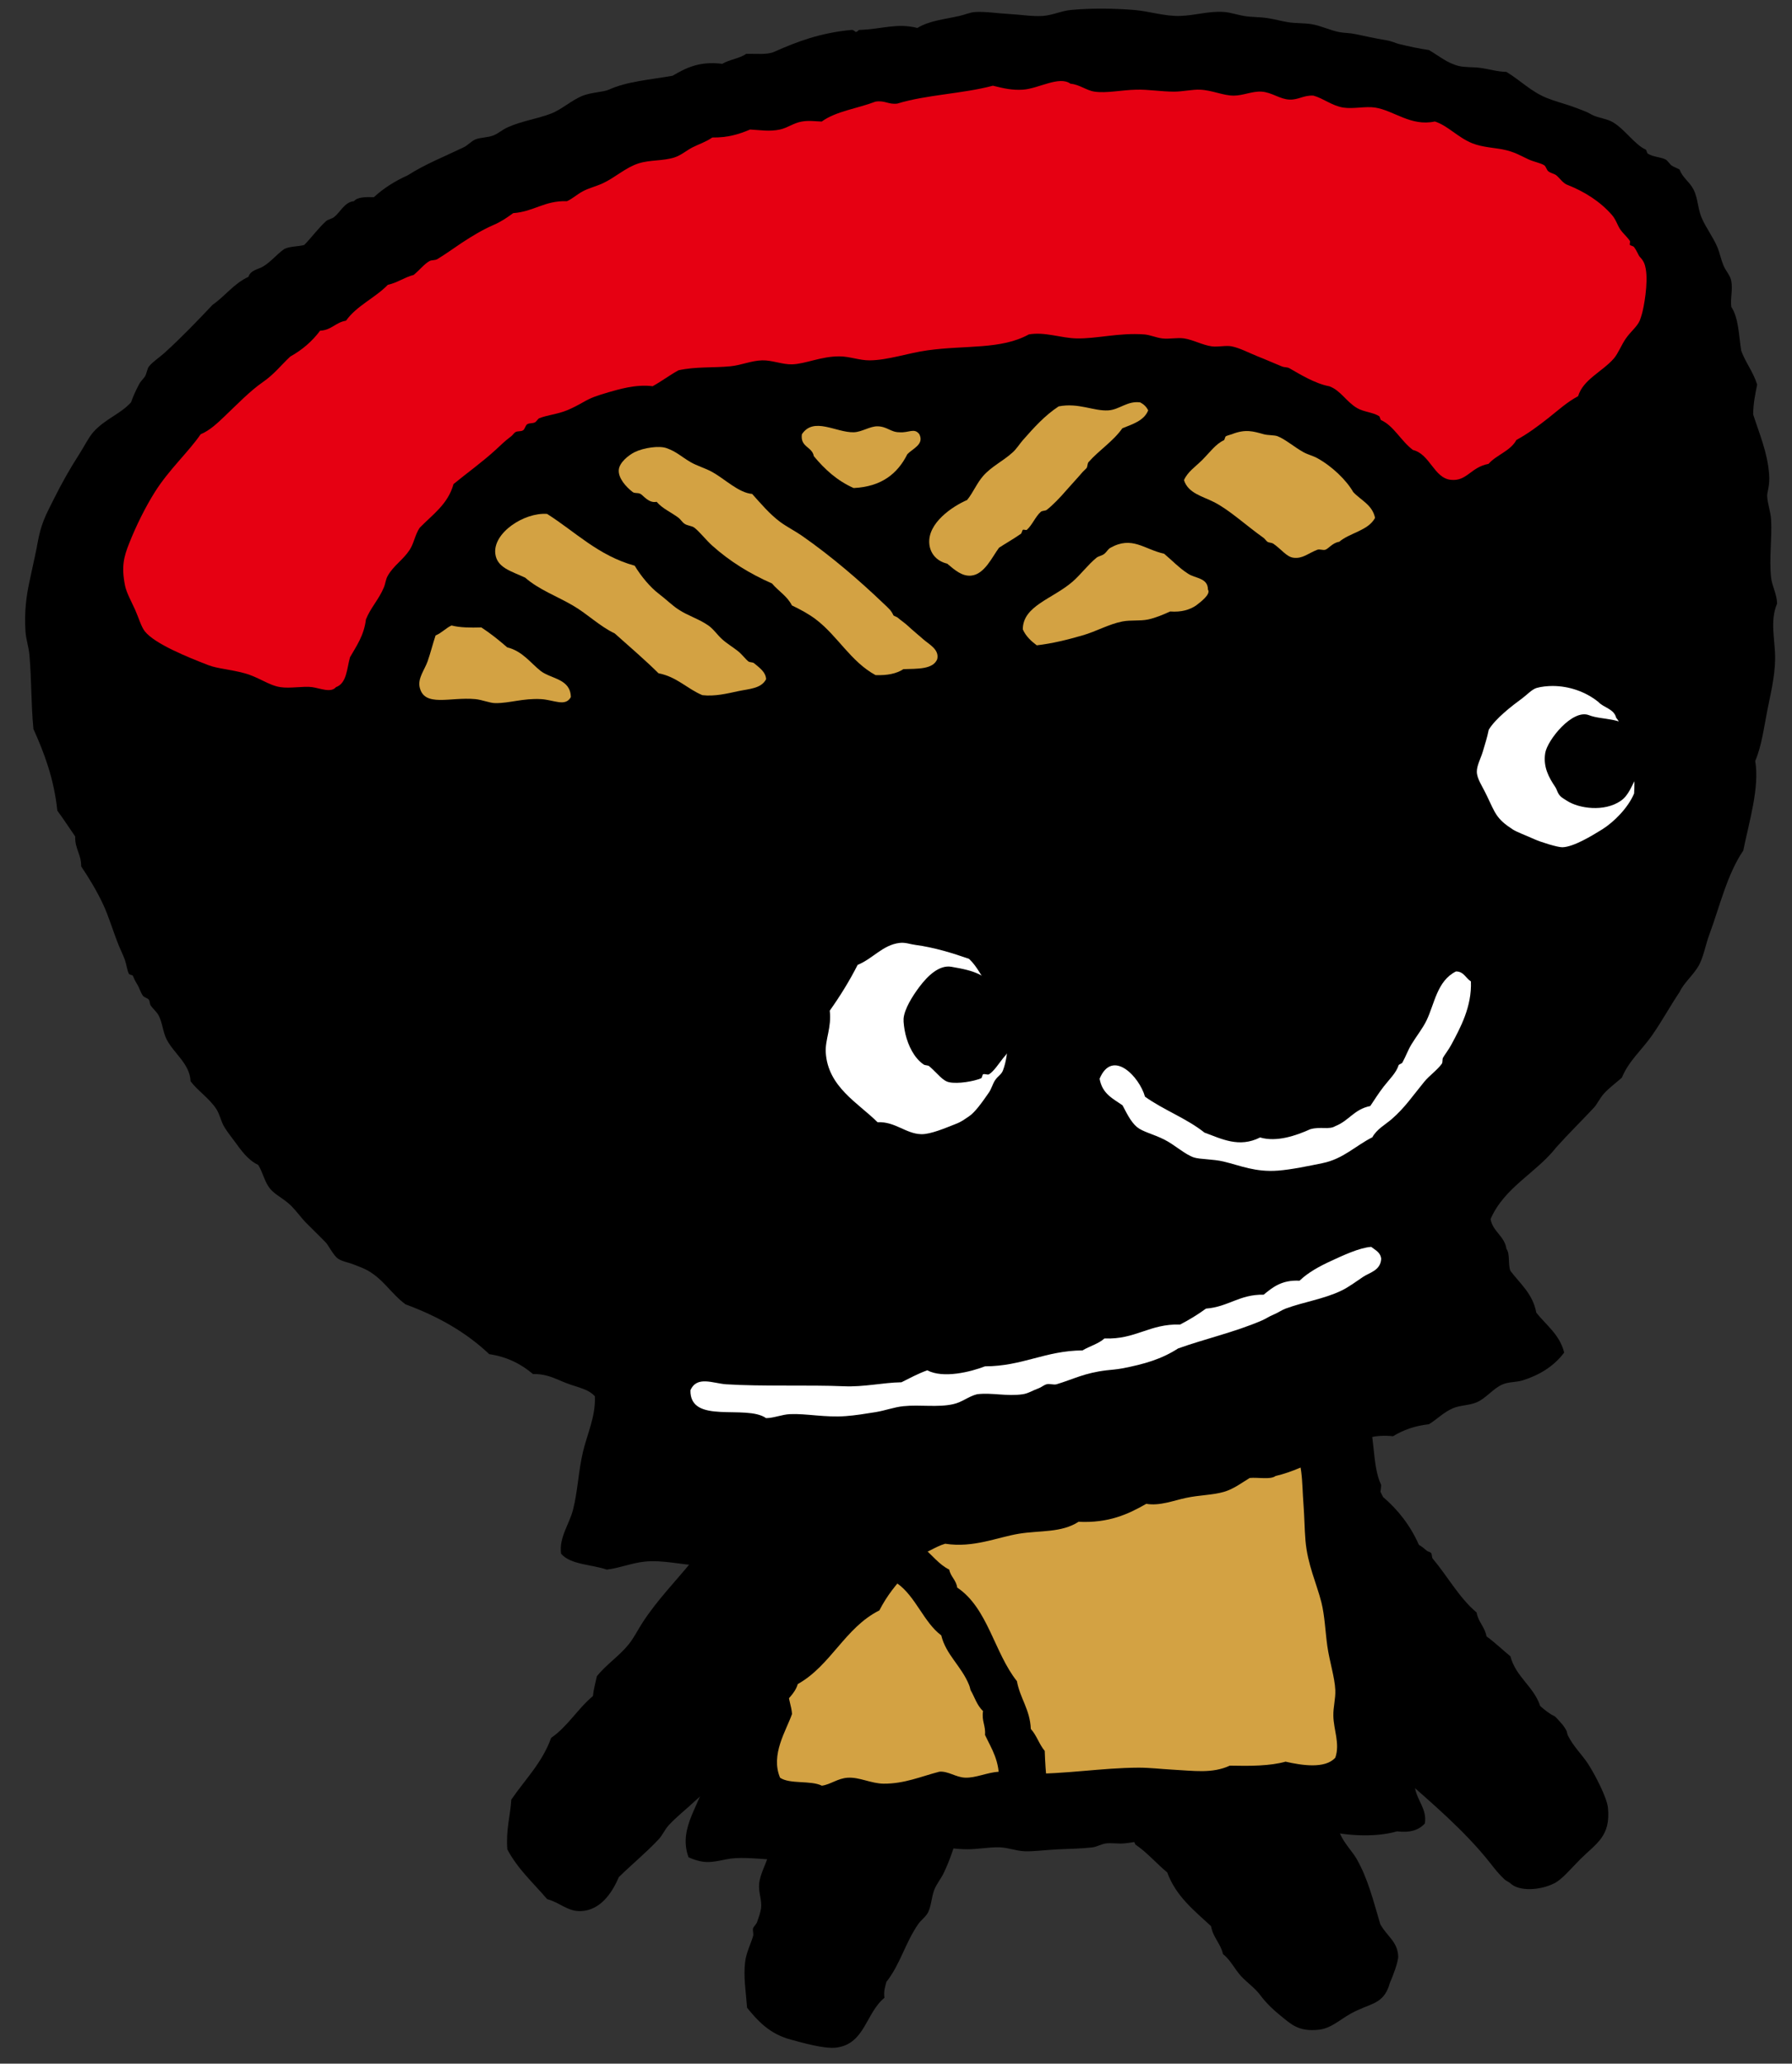 <?xml version="1.0" encoding="utf-8"?>
<!-- Generator: Adobe Illustrator 21.1.0, SVG Export Plug-In . SVG Version: 6.00 Build 0)  -->
<svg version="1.1" id="レイヤー_1" xmlns="http://www.w3.org/2000/svg" xmlns:xlink="http://www.w3.org/1999/xlink" x="0px"
	 y="0px" viewBox="0 0 28.35 32.631" style="enable-background:new 0 0 28.35 32.631;" xml:space="preserve">
<rect x="0" y="0" width="28.35" height="32.631" fill="#333333" stroke="none"/>
<style type="text/css">
	.st0{fill-rule:evenodd;clip-rule:evenodd;}
	.st1{fill-rule:evenodd;clip-rule:evenodd;fill:#D3A243;}
	.st2{fill-rule:evenodd;clip-rule:evenodd;fill:#E60012;}
	.st3{fill-rule:evenodd;clip-rule:evenodd;fill:#FFFFFF;}
</style>
<g>
	<path class="st0" d="M16.906,22.536c0.064,0.304,0.373,0.367,0.535,0.598c0.022,0.031,0.008,0.039,0.031,0.063
		c0.012,0.012,0.061,0.059,0.063,0.126c0.225,0.091,0.344,0.312,0.504,0.472c0.161,0.161,0.352,0.309,0.441,0.535
		c0.11,0.058,0.213,0.123,0.315,0.189c0.066,0.112,0.099,0.258,0.189,0.347c0.155,0.055,0.255,0.164,0.409,0.22
		c0.6,0.713,1.248,1.376,1.984,1.953c0.059,0.109,0.093,0.243,0.157,0.347c0.132,0.13,0.312,0.213,0.472,0.315
		c0.066,0.112,0.13,0.227,0.157,0.378c0.46,0.407,1.007,0.864,1.417,1.386c0.081,0.103,0.13,0.165,0.221,0.252
		c0.027,0.026,0.068,0.038,0.094,0.063c0.136,0.13,0.467,0.114,0.693,0c0.129-0.065,0.262-0.231,0.409-0.378
		c0.254-0.254,0.488-0.362,0.441-0.819c-0.017-0.163-0.206-0.525-0.315-0.693c-0.094-0.144-0.225-0.266-0.315-0.441
		c-0.019-0.037-0.013-0.062-0.032-0.094c-0.025-0.043-0.049-0.08-0.094-0.126c-0.008-0.009-0.069-0.083-0.094-0.095
		c-0.07-0.031-0.15-0.095-0.221-0.157c-0.105-0.315-0.384-0.456-0.472-0.787c-0.127-0.104-0.244-0.218-0.378-0.315
		c-0.027-0.152-0.131-0.226-0.157-0.378c-0.277-0.233-0.46-0.574-0.693-0.85c-0.021-0.025-0.007-0.074-0.031-0.095
		c-0.022-0.018-0.045-0.015-0.063-0.031c-0.04-0.035-0.079-0.066-0.126-0.094c-0.135-0.305-0.329-0.553-0.567-0.756
		c-0.092-0.191-0.186-0.381-0.346-0.504c-0.06-0.18-0.225-0.354-0.441-0.409c-0.16-0.041-0.348,0.039-0.567,0.031
		c-0.211-0.008-0.435-0.142-0.693-0.157c-0.193-0.012-0.432,0.061-0.693,0.031c-0.126-0.014-0.255-0.086-0.378-0.095
		c-0.137-0.01-0.286,0.042-0.409,0.031c-0.186-0.016-0.353-0.14-0.504-0.157c-0.192-0.023-0.414,0.055-0.567,0.031
		C17.154,22.454,17.001,22.329,16.906,22.536z"/>
	<path class="st0" d="M17.175,28.001c-0.05,0.254,0.262,0.406,0.315,0.661c0.179,0.146,0.379,0.272,0.472,0.504
		c0.188,0.127,0.331,0.299,0.504,0.441c0.137,0.377,0.426,0.602,0.693,0.85c0.031,0.179,0.15,0.27,0.189,0.441
		c0.118,0.092,0.184,0.237,0.284,0.347c0.099,0.108,0.229,0.193,0.315,0.315c0.095,0.124,0.204,0.226,0.315,0.315
		c0.154,0.123,0.276,0.255,0.598,0.22c0.197-0.021,0.324-0.151,0.504-0.252c0.295-0.165,0.489-0.14,0.598-0.409
		c0.017-0.041,0.022-0.073,0.032-0.094c0.04-0.087,0.13-0.325,0.126-0.409c-0.011-0.231-0.176-0.312-0.283-0.504
		c-0.112-0.374-0.196-0.725-0.378-1.039c-0.058-0.101-0.191-0.241-0.252-0.378c-0.057-0.129-0.065-0.327-0.126-0.473
		c-0.072-0.17-0.196-0.282-0.283-0.441c-0.042-0.284-0.117-0.704-0.441-0.756c-0.136-0.022-0.306,0.097-0.535,0.126
		c-0.187,0.024-0.385-0.034-0.598,0c-0.201,0.032-0.412,0.186-0.63,0.22c-0.267,0.043-0.567,0.016-0.819,0.063
		c-0.122,0.023-0.247,0.06-0.346,0.095C17.32,27.881,17.196,27.865,17.175,28.001z"/>
	<path class="st0" d="M15.158,28.978c-0.058-0.215-0.302-0.244-0.504-0.315c-0.101-0.028-0.189-0.122-0.315-0.189
		c-0.053-0.028-0.128-0.035-0.189-0.063c-0.052-0.024-0.077-0.075-0.126-0.095c-0.117-0.047-0.259-0.053-0.378-0.094
		c-0.116-0.041-0.212-0.125-0.315-0.158c-0.098-0.031-0.239-0.033-0.347-0.063c-0.159-0.045-0.276-0.126-0.378-0.095
		c-0.099,0.031-0.131,0.096-0.221,0.158c-0.03,0.138-0.063,0.274-0.094,0.409c-0.029,0.125-0.073,0.253-0.094,0.378
		c-0.025,0.143-0.004,0.296-0.031,0.441c-0.031,0.165-0.144,0.33-0.157,0.504c-0.01,0.128,0.047,0.252,0.031,0.378
		c-0.008,0.064-0.037,0.144-0.063,0.22c-0.01,0.028-0.058,0.077-0.063,0.094c-0.011,0.039,0.012,0.087,0,0.126
		c-0.039,0.132-0.109,0.264-0.126,0.409c-0.028,0.239,0.011,0.456,0.031,0.724c0.165,0.203,0.352,0.414,0.693,0.504
		c0.15,0.04,0.529,0.153,0.724,0.126c0.449-0.063,0.46-0.545,0.756-0.787c-0.014-0.108,0.012-0.177,0.031-0.252
		c0.219-0.276,0.299-0.62,0.504-0.914c0.048-0.069,0.121-0.114,0.157-0.189c0.05-0.102,0.053-0.236,0.094-0.346
		c0.038-0.102,0.112-0.184,0.157-0.283C15.03,29.405,15.099,29.196,15.158,28.978z"/>
	<g>
		<path class="st0" d="M12.907,20.551c-0.136,0.139-0.209,0.25-0.252,0.441c-0.046,0.206-0.005,0.442-0.031,0.661
			c-0.008,0.063-0.045,0.122-0.063,0.189c-0.019,0.073-0.01,0.155-0.031,0.22c-0.034,0.103-0.125,0.203-0.158,0.315
			c-0.041,0.141-0.026,0.295-0.063,0.441c-0.023,0.092-0.063,0.162-0.095,0.252c-0.017,0.049-0.012,0.077-0.031,0.126
			c-0.058,0.149-0.116,0.413-0.157,0.661c-0.061,0.361-0.145,0.704-0.284,1.008c0.097,0.392-0.056,0.725-0.157,1.071
			c-0.068,0.231-0.116,0.466-0.22,0.661c0.066,0.644-0.271,0.905-0.189,1.48c-0.068,0.439-0.46,0.808-0.283,1.291
			c0.077,0.034,0.13,0.05,0.189,0.063c0.123,0.026,0.231,0.006,0.409-0.031c0.177-0.038,0.425-0.016,0.661,0
			c0.156,0.011,0.322,0.036,0.472,0.031c0.248-0.008,0.493-0.088,0.756-0.095c0.215-0.006,0.45,0.047,0.661,0.031
			c0.241-0.017,0.485-0.149,0.724-0.157c0.175-0.006,0.349,0.031,0.535,0.031c0.162,0.001,0.341-0.034,0.504-0.031
			c0.138,0.002,0.265,0.057,0.409,0.063c0.136,0.005,0.335-0.022,0.535-0.031c0.178-0.008,0.368-0.011,0.535-0.031
			c0.078-0.01,0.142-0.055,0.221-0.063c0.087-0.009,0.187,0.009,0.284,0c0.157-0.014,0.317-0.058,0.472-0.063
			c0.156-0.005,0.315,0.037,0.472,0.031c0.159-0.006,0.313-0.062,0.472-0.063c0.195,0,0.404,0.093,0.598,0.094
			c0.187,0.001,0.379-0.06,0.567-0.094c0.176-0.032,0.372-0.053,0.535-0.126c0.33,0.1,0.843,0.135,1.197,0.031
			c0.215,0.026,0.352-0.025,0.441-0.126c0.035-0.231-0.126-0.362-0.157-0.567c-0.024-0.155-0.006-0.343,0-0.504
			c0.005-0.134,0.05-0.284,0.032-0.409c-0.008-0.053-0.013-0.148-0.032-0.189c-0.016-0.035-0.073-0.056-0.094-0.094
			c-0.053-0.093-0.108-0.15-0.126-0.252c-0.029-0.169,0.045-0.374,0.031-0.567c-0.021-0.311-0.211-0.579-0.094-0.976
			c-0.093-0.158-0.158-0.369-0.094-0.598c-0.099-0.237-0.114-0.558-0.189-0.819c-0.021-0.158,0.029-0.244,0.031-0.378
			c-0.155-0.317-0.084-0.861-0.252-1.165c-0.004-0.227-0.007-0.455-0.094-0.598c0.02-0.251-0.044-0.418-0.189-0.504
			c-0.144-0.068-0.304,0.026-0.472,0.031c-0.102,0.003-0.209-0.026-0.315-0.031c-0.373-0.02-0.7-0.053-0.945-0.189
			c-0.326,0.035-0.501-0.006-0.756-0.094c-0.393,0.051-0.799,0.09-1.197,0.031c-0.249-0.037-0.475-0.163-0.724-0.189
			c-0.517-0.053-1.154,0.056-1.543-0.158c-0.485,0.024-0.965,0.009-1.417-0.063C13.636,20.502,13.267,20.389,12.907,20.551z"/>
		<path class="st1" d="M14.292,21.716c0.43,0.071,0.986,0.105,1.354,0.22c0.12-0.027,0.256-0.067,0.378-0.063
			c0.054,0.002,0.123,0.054,0.189,0.063c0.087,0.012,0.176-0.014,0.252,0c0.138,0.024,0.273,0.092,0.409,0.094
			c0.169,0.002,0.334-0.072,0.504-0.063c0.226,0.012,0.46,0.181,0.693,0.063c0.245,0.197,0.646,0.093,1.039,0.126
			c0.106,0.009,0.208,0.051,0.315,0.063c0.379,0.044,0.778,0.005,1.008,0.189c0.046,0.112,0.046,0.33,0,0.441
			c0.186,0.249,0.16,0.574,0.189,0.945c0.015,0.195,0.015,0.374,0.031,0.567c0.033,0.38,0.177,0.679,0.252,0.976
			c0.053,0.212,0.061,0.456,0.094,0.693c0.035,0.245,0.117,0.491,0.126,0.693c0.006,0.14-0.034,0.268-0.031,0.409
			c0.004,0.22,0.108,0.44,0.031,0.661c-0.161,0.181-0.534,0.121-0.787,0.063c-0.246,0.069-0.56,0.07-0.882,0.063
			c-0.28,0.129-0.568,0.081-0.913,0.063c-0.175-0.009-0.352-0.032-0.535-0.031c-0.565,0.002-1.176,0.105-1.732,0.095
			c-0.161-0.003-0.324-0.04-0.472-0.031c-0.182,0.01-0.369,0.101-0.535,0.094c-0.147-0.005-0.272-0.108-0.409-0.094
			c-0.29,0.075-0.553,0.192-0.882,0.189c-0.197-0.002-0.382-0.106-0.567-0.094c-0.16,0.01-0.27,0.107-0.409,0.126
			c-0.175-0.088-0.505-0.02-0.661-0.126c-0.154-0.366,0.096-0.741,0.189-1.008c-0.009-0.127-0.054-0.219-0.063-0.347
			c0.088-0.237,0.217-0.442,0.283-0.693c0.06-0.229,0.095-0.502,0.126-0.724c0.012-0.088,0.015-0.171,0.031-0.252
			c0.016-0.077,0.076-0.149,0.095-0.22c0.074-0.283,0.031-0.601,0.094-0.851c0.035-0.138,0.146-0.25,0.189-0.378
			c0.041-0.12,0.024-0.254,0.063-0.378c0.02-0.065,0.068-0.132,0.095-0.189c0.039-0.082,0.076-0.146,0.094-0.22
			c0.032-0.126,0.008-0.297,0.031-0.472c0.011-0.081,0.047-0.165,0.063-0.252c0.018-0.1,0.002-0.208,0.063-0.284
			C13.843,21.666,14.124,21.688,14.292,21.716z"/>
	</g>
	<g>
		<path class="st0" d="M9.411,22.078c0.015,0.317-0.122,0.597-0.189,0.882c-0.073,0.312-0.081,0.617-0.157,0.914
			c-0.061,0.234-0.222,0.435-0.189,0.693c0.149,0.176,0.482,0.169,0.724,0.252c0.202-0.024,0.395-0.105,0.598-0.126
			c0.291-0.03,0.582,0.051,0.882,0.063c0.149,0.006,0.283-0.031,0.441-0.031c0.228,0,0.476,0.072,0.693,0.063
			c0.167-0.007,0.363-0.064,0.535-0.095c0.345-0.06,0.699-0.087,1.165-0.094c0.095-0.002,0.182-0.034,0.283-0.032
			c0.098,0.002,0.194,0.044,0.284,0.032c0.172-0.024,0.299-0.139,0.472-0.189c0.448,0.069,0.815-0.1,1.165-0.158
			c0.339-0.055,0.674-0.013,0.945-0.189c0.475,0.023,0.784-0.119,1.071-0.284c0.216,0.036,0.426-0.051,0.63-0.094
			c0.208-0.045,0.419-0.043,0.598-0.095c0.156-0.045,0.284-0.145,0.409-0.22c0.134-0.013,0.325,0.031,0.409-0.031
			c0.272-0.064,0.494-0.178,0.724-0.283c0.393-0.1,0.584-0.403,1.134-0.346c0.157-0.095,0.339-0.165,0.567-0.189
			c0.133-0.08,0.228-0.187,0.378-0.252c0.119-0.052,0.256-0.043,0.378-0.095c0.149-0.063,0.26-0.219,0.409-0.283
			c0.1-0.043,0.214-0.032,0.315-0.063c0.249-0.077,0.491-0.213,0.661-0.441c-0.072-0.285-0.283-0.431-0.441-0.63
			c-0.056-0.301-0.256-0.457-0.409-0.661c-0.042-0.095-0.003-0.27-0.063-0.347c-0.032-0.209-0.214-0.269-0.252-0.472
			c0.22-0.505,0.721-0.728,1.039-1.134c0.194-0.217,0.398-0.416,0.598-0.63c0.045-0.048,0.094-0.151,0.157-0.221
			c0.086-0.093,0.185-0.165,0.284-0.252c0.105-0.26,0.32-0.444,0.472-0.661c0.159-0.226,0.285-0.461,0.441-0.693
			c0.072-0.157,0.233-0.278,0.315-0.441c0.068-0.135,0.095-0.305,0.157-0.472c0.162-0.436,0.279-0.947,0.535-1.323
			c0.09-0.447,0.261-0.997,0.189-1.417c0.101-0.236,0.136-0.515,0.189-0.787c0.052-0.267,0.121-0.532,0.126-0.819
			c0.005-0.294-0.089-0.603,0.031-0.882c-0.002-0.15-0.079-0.274-0.094-0.409c-0.034-0.305,0.016-0.622,0-0.913
			c-0.007-0.131-0.057-0.258-0.063-0.378c-0.003-0.063,0.046-0.163,0.031-0.346c-0.027-0.351-0.154-0.638-0.252-0.945
			c0.001-0.177,0.033-0.324,0.063-0.472c-0.062-0.201-0.181-0.343-0.252-0.535c-0.039-0.245-0.042-0.525-0.157-0.693
			c-0.018-0.137,0.025-0.267,0-0.409c-0.015-0.09-0.086-0.155-0.126-0.252c-0.038-0.092-0.059-0.201-0.094-0.284
			c-0.072-0.168-0.189-0.318-0.252-0.472c-0.061-0.149-0.056-0.305-0.126-0.441c-0.063-0.123-0.172-0.182-0.22-0.315
			c-0.043-0.024-0.09-0.039-0.126-0.063c-0.026-0.017-0.063-0.078-0.094-0.095c-0.08-0.042-0.196-0.038-0.284-0.094
			c-0.012-0.008-0.021-0.058-0.031-0.063c-0.182-0.082-0.336-0.332-0.535-0.441c-0.081-0.044-0.191-0.058-0.284-0.095
			c-0.041-0.016-0.078-0.043-0.126-0.063c-0.073-0.03-0.165-0.065-0.252-0.095c-0.093-0.031-0.268-0.08-0.378-0.126
			c-0.247-0.103-0.409-0.275-0.63-0.409c-0.145-0.003-0.272-0.044-0.409-0.063c-0.122-0.017-0.239-0.005-0.346-0.031
			c-0.185-0.046-0.318-0.163-0.472-0.252c-0.157-0.022-0.316-0.057-0.472-0.095c-0.064-0.015-0.101-0.044-0.22-0.063
			c-0.154-0.025-0.311-0.06-0.472-0.094c-0.088-0.019-0.169-0.016-0.252-0.031c-0.151-0.029-0.292-0.102-0.441-0.126
			c-0.116-0.019-0.253-0.011-0.378-0.032c-0.108-0.018-0.21-0.048-0.315-0.063C19.93,0.267,19.8,0.273,19.678,0.252
			c-0.115-0.02-0.209-0.055-0.315-0.063c-0.238-0.017-0.45,0.055-0.693,0.063c-0.241,0.008-0.486-0.074-0.724-0.094
			c-0.312-0.026-0.684-0.031-1.008,0c-0.149,0.014-0.292,0.085-0.441,0.094c-0.175,0.011-0.358-0.022-0.535-0.031
			c-0.178-0.009-0.374-0.041-0.535-0.031c-0.082,0.005-0.162,0.043-0.252,0.063c-0.236,0.053-0.467,0.072-0.662,0.189
			c-0.328-0.082-0.555,0.019-0.913,0.031c-0.026,0.001-0.031,0.033-0.063,0.032c-0.007,0-0.032-0.034-0.063-0.032
			c-0.493,0.045-0.858,0.183-1.228,0.347c-0.109,0.049-0.287,0.028-0.441,0.031c-0.103,0.075-0.267,0.09-0.378,0.158
			c-0.371-0.046-0.581,0.07-0.787,0.189c-0.349,0.062-0.721,0.088-1.008,0.22c-0.08,0.037-0.28,0.043-0.409,0.094
			C9.04,1.584,8.893,1.728,8.718,1.796c-0.22,0.085-0.466,0.116-0.693,0.22c-0.077,0.035-0.142,0.095-0.22,0.126
			C7.711,2.178,7.603,2.171,7.521,2.205C7.454,2.233,7.405,2.296,7.332,2.331C7.03,2.476,6.728,2.595,6.45,2.772
			C6.248,2.863,6.067,2.977,5.915,3.118C5.786,3.115,5.658,3.113,5.6,3.181C5.451,3.195,5.392,3.347,5.285,3.433
			C5.253,3.459,5.187,3.471,5.159,3.496C5.034,3.61,4.931,3.753,4.813,3.874c-0.1,0.026-0.232,0.02-0.315,0.063
			c-0.121,0.084-0.21,0.204-0.346,0.283c-0.06,0.035-0.19,0.052-0.221,0.157C3.7,4.483,3.562,4.682,3.364,4.819
			C3.121,5.075,2.887,5.321,2.608,5.575c-0.08,0.073-0.189,0.142-0.252,0.22C2.329,5.83,2.319,5.912,2.293,5.953
			C2.271,5.988,2.232,6.017,2.199,6.079c-0.05,0.094-0.091,0.184-0.126,0.283C1.907,6.546,1.653,6.63,1.474,6.835
			c-0.077,0.089-0.139,0.221-0.22,0.346C1.107,7.41,0.983,7.628,0.844,7.906C0.722,8.15,0.649,8.277,0.592,8.598
			C0.583,8.65,0.572,8.706,0.561,8.756C0.532,8.889,0.505,9.021,0.466,9.197C0.421,9.405,0.382,9.659,0.403,9.984
			c0.008,0.125,0.051,0.243,0.063,0.378c0.034,0.387,0.025,0.778,0.063,1.165c0.173,0.384,0.325,0.787,0.378,1.291
			c0.098,0.133,0.189,0.273,0.283,0.409c-0.007,0.196,0.097,0.281,0.094,0.472c0.125,0.186,0.25,0.393,0.346,0.598
			c0.094,0.201,0.162,0.44,0.252,0.661c0.03,0.073,0.066,0.143,0.094,0.22c0.024,0.067,0.034,0.163,0.063,0.22
			c0.007,0.014,0.058,0.02,0.063,0.031c0.019,0.042,0.032,0.077,0.063,0.126c0.041,0.065,0.057,0.135,0.095,0.189
			c0.019,0.028,0.074,0.037,0.094,0.063c0.02,0.026,0.011,0.064,0.031,0.094c0.035,0.051,0.098,0.102,0.126,0.158
			c0.06,0.117,0.068,0.267,0.126,0.378c0.119,0.227,0.367,0.386,0.378,0.661c0.118,0.155,0.299,0.27,0.409,0.441
			c0.055,0.085,0.07,0.191,0.126,0.283c0.042,0.07,0.106,0.151,0.157,0.22c0.103,0.14,0.211,0.3,0.378,0.378
			c0.072,0.115,0.101,0.271,0.189,0.378c0.072,0.088,0.202,0.148,0.315,0.252c0.091,0.085,0.169,0.199,0.252,0.284
			c0.1,0.102,0.209,0.205,0.315,0.315c0.037,0.039,0.122,0.205,0.189,0.252c0.064,0.045,0.178,0.064,0.252,0.094
			c0.076,0.031,0.154,0.057,0.221,0.095c0.255,0.145,0.37,0.367,0.598,0.535c0.514,0.189,0.963,0.444,1.323,0.787
			c0.292,0.044,0.511,0.161,0.693,0.315c0.165-0.005,0.291,0.044,0.409,0.094c0.08,0.035,0.149,0.063,0.252,0.095
			C9.204,21.954,9.325,21.983,9.411,22.078z"/>
		<path class="st2" d="M17.316,1.449c0.19,0.028,0.427-0.026,0.661-0.031c0.193-0.005,0.393,0.031,0.598,0.031
			c0.134,0,0.289-0.036,0.409-0.031c0.195,0.008,0.367,0.095,0.535,0.094c0.147,0,0.294-0.073,0.441-0.063
			c0.164,0.012,0.287,0.12,0.441,0.126c0.143,0.005,0.223-0.072,0.378-0.063c0.159,0.044,0.292,0.16,0.472,0.189
			c0.159,0.025,0.35-0.024,0.504,0c0.297,0.046,0.565,0.302,0.945,0.22c0.21,0.068,0.364,0.255,0.598,0.347
			c0.154,0.06,0.344,0.069,0.472,0.094c0.192,0.038,0.281,0.098,0.409,0.157c0.088,0.041,0.196,0.058,0.252,0.095
			c0.026,0.017,0.038,0.074,0.063,0.094c0.038,0.03,0.1,0.042,0.126,0.063c0.062,0.05,0.108,0.132,0.189,0.157
			c0.253,0.101,0.503,0.254,0.693,0.472c0.062,0.071,0.086,0.159,0.126,0.22c0.046,0.07,0.11,0.12,0.157,0.189
			c0.01,0.014-0.007,0.047,0,0.063c0.004,0.009,0.055,0.021,0.063,0.031c0.052,0.068,0.071,0.133,0.094,0.158
			c0.06,0.062,0.081,0.115,0.094,0.189c0.042,0.224-0.03,0.617-0.063,0.724c-0.002,0.007-0.02,0.066-0.031,0.094
			c-0.041,0.097-0.144,0.174-0.22,0.284c-0.069,0.098-0.122,0.237-0.189,0.315c-0.183,0.211-0.486,0.331-0.567,0.598
			c-0.178,0.094-0.32,0.227-0.472,0.346c-0.159,0.125-0.32,0.246-0.504,0.346c-0.096,0.177-0.313,0.233-0.441,0.378
			c-0.284,0.053-0.341,0.28-0.598,0.252c-0.266-0.029-0.327-0.406-0.598-0.472c-0.191-0.144-0.303-0.382-0.504-0.472
			c-0.011-0.005-0.019-0.055-0.031-0.063c-0.102-0.062-0.246-0.067-0.346-0.126c-0.174-0.101-0.261-0.28-0.441-0.346
			c-0.228-0.041-0.482-0.2-0.63-0.284c-0.042-0.024-0.071-0.009-0.126-0.032c-0.12-0.048-0.247-0.106-0.378-0.157
			c-0.131-0.052-0.278-0.131-0.409-0.158c-0.096-0.019-0.214,0.013-0.315,0c-0.15-0.02-0.294-0.104-0.441-0.126
			c-0.112-0.016-0.231,0.014-0.346,0c-0.098-0.012-0.19-0.056-0.283-0.063c-0.402-0.03-0.751,0.07-1.071,0.063
			c-0.249-0.005-0.501-0.108-0.756-0.063c-0.44,0.243-0.997,0.167-1.606,0.252c-0.303,0.042-0.623,0.156-0.913,0.158
			c-0.158,0.001-0.315-0.062-0.472-0.063c-0.293-0.003-0.543,0.121-0.756,0.126c-0.153,0.004-0.318-0.068-0.472-0.063
			c-0.176,0.005-0.327,0.077-0.504,0.094c-0.269,0.026-0.55,0.003-0.819,0.063c-0.142,0.078-0.267,0.174-0.409,0.252
			c-0.268-0.036-0.556,0.056-0.693,0.094C9.425,6.263,9.359,6.284,9.222,6.362C9.137,6.41,9.056,6.453,8.97,6.488
			C8.816,6.551,8.656,6.563,8.529,6.614C8.514,6.62,8.483,6.668,8.466,6.677C8.422,6.7,8.38,6.684,8.34,6.709
			C8.314,6.724,8.303,6.786,8.277,6.803C8.239,6.829,8.188,6.81,8.151,6.835C8.132,6.847,8.11,6.881,8.088,6.898
			C7.978,6.98,7.92,7.042,7.836,7.118C7.625,7.31,7.389,7.479,7.175,7.654C7.087,7.975,6.84,8.138,6.639,8.346
			C6.565,8.457,6.55,8.588,6.482,8.693c-0.104,0.16-0.255,0.249-0.346,0.409C6.099,9.166,6.1,9.226,6.072,9.291
			c-0.081,0.192-0.21,0.32-0.283,0.504c-0.03,0.253-0.149,0.418-0.252,0.598c-0.05,0.181-0.051,0.411-0.221,0.472
			c-0.081,0.095-0.243,0.02-0.378,0c-0.138-0.019-0.347,0.025-0.504,0c-0.186-0.029-0.341-0.159-0.567-0.22
			c-0.212-0.058-0.433-0.074-0.567-0.126c-0.334-0.129-0.849-0.337-1.008-0.535C2.232,9.908,2.197,9.774,2.136,9.638
			C2.076,9.506,2.001,9.372,1.978,9.26C1.917,8.955,1.961,8.801,2.041,8.598C2.157,8.304,2.303,8.014,2.45,7.78
			c0.224-0.356,0.535-0.636,0.724-0.913C3.322,6.805,3.44,6.69,3.553,6.583C3.745,6.4,3.954,6.184,4.151,6.047
			C4.34,5.917,4.438,5.782,4.592,5.638c0.189-0.105,0.347-0.241,0.472-0.409C5.246,5.221,5.31,5.096,5.474,5.071
			c0.17-0.239,0.46-0.359,0.661-0.567C6.29,4.47,6.395,4.386,6.545,4.347c0.091-0.075,0.172-0.178,0.252-0.22
			c0.034-0.018,0.086-0.007,0.126-0.032c0.126-0.077,0.254-0.169,0.378-0.252C7.467,3.733,7.64,3.63,7.804,3.559
			C7.93,3.505,8.015,3.445,8.119,3.37C8.444,3.348,8.611,3.17,8.97,3.181C9.062,3.14,9.127,3.074,9.222,3.024
			c0.097-0.052,0.207-0.076,0.315-0.126c0.198-0.092,0.359-0.249,0.567-0.315c0.185-0.058,0.382-0.035,0.567-0.094
			c0.105-0.034,0.19-0.11,0.283-0.158c0.107-0.054,0.213-0.086,0.315-0.157c0.246,0.004,0.429-0.054,0.598-0.126
			c0.159,0.008,0.304,0.036,0.472,0c0.118-0.025,0.219-0.105,0.346-0.126c0.115-0.019,0.185-0.005,0.315,0
			c0.224-0.164,0.57-0.207,0.85-0.315c0.15-0.024,0.203,0.049,0.346,0.031c0.458-0.141,1.041-0.156,1.512-0.283
			c0.176,0.044,0.305,0.073,0.472,0.063c0.249-0.015,0.577-0.225,0.756-0.094C17.076,1.335,17.189,1.431,17.316,1.449z"/>
		<path class="st1" d="M15.363,9.102c-0.142,0.013-0.256-0.086-0.378-0.189c-0.186-0.045-0.272-0.181-0.283-0.315
			C14.673,8.27,15.069,8.006,15.3,7.906c0.094-0.115,0.152-0.263,0.252-0.378c0.135-0.155,0.318-0.236,0.472-0.378
			c0.059-0.054,0.106-0.13,0.157-0.189c0.181-0.205,0.347-0.39,0.567-0.535c0.315-0.062,0.554,0.078,0.787,0.063
			c0.178-0.012,0.298-0.154,0.504-0.126c0.056,0.029,0.098,0.07,0.126,0.126c-0.067,0.164-0.245,0.217-0.409,0.283
			c-0.147,0.209-0.362,0.34-0.535,0.535c-0.019,0.021-0.015,0.073-0.031,0.094c-0.015,0.019-0.045,0.042-0.063,0.063
			c-0.09,0.106-0.177,0.196-0.252,0.283c-0.096,0.113-0.226,0.247-0.315,0.315c-0.024,0.018-0.071,0.011-0.094,0.031
			c-0.085,0.075-0.133,0.205-0.22,0.284c-0.011,0.01-0.049-0.006-0.063,0c-0.01,0.004-0.02,0.055-0.031,0.063
			c-0.131,0.091-0.238,0.149-0.347,0.221C15.699,8.801,15.577,9.083,15.363,9.102z"/>
		<path class="st1" d="M13.505,6.835c0.13-0.003,0.256-0.096,0.378-0.094c0.151,0.002,0.21,0.095,0.346,0.094
			c0.15,0.012,0.236-0.075,0.315,0.031c0.081,0.16-0.104,0.227-0.189,0.315c-0.154,0.308-0.409,0.515-0.85,0.536
			c-0.262-0.116-0.459-0.297-0.63-0.504c-0.026-0.152-0.217-0.14-0.189-0.346C12.872,6.584,13.228,6.842,13.505,6.835z"/>
		<path class="st1" d="M19.017,7.276c0.125-0.125,0.217-0.257,0.346-0.315c0.011-0.005,0.018-0.056,0.031-0.063
			c0.023-0.012,0.084-0.028,0.094-0.032c0.217-0.086,0.342-0.045,0.504,0c0.069,0.019,0.17,0.012,0.22,0.032
			c0.118,0.045,0.265,0.172,0.409,0.252c0.072,0.04,0.153,0.057,0.22,0.095c0.231,0.127,0.46,0.347,0.567,0.535
			c0.121,0.131,0.303,0.201,0.346,0.409c-0.111,0.204-0.396,0.233-0.567,0.378c-0.106,0.015-0.169,0.11-0.221,0.126
			c-0.038,0.011-0.089-0.014-0.126,0c-0.15,0.058-0.231,0.145-0.378,0.126c-0.108-0.014-0.187-0.131-0.315-0.22
			c-0.027-0.019-0.071-0.017-0.094-0.031c-0.019-0.012-0.043-0.049-0.063-0.063c-0.269-0.19-0.55-0.45-0.787-0.567
			c-0.181-0.092-0.407-0.139-0.472-0.346C18.789,7.46,18.908,7.384,19.017,7.276z"/>
		<path class="st1" d="M10.135,7.811c-0.047-0.026-0.09-0.004-0.126-0.031C9.9,7.696,9.781,7.56,9.789,7.433
			c0.008-0.12,0.156-0.236,0.252-0.284c0.139-0.068,0.384-0.106,0.504-0.063c0.16,0.057,0.23,0.133,0.378,0.22
			c0.102,0.06,0.239,0.098,0.346,0.158c0.197,0.109,0.417,0.329,0.63,0.346c0.137,0.152,0.277,0.319,0.441,0.441
			c0.108,0.08,0.235,0.143,0.346,0.22c0.468,0.326,0.91,0.707,1.291,1.071c0.085,0.081,0.121,0.108,0.158,0.189
			c0.003,0.006,0.056,0.026,0.063,0.032c0.06,0.052,0.118,0.089,0.157,0.126c0.087,0.081,0.172,0.149,0.252,0.22
			c0.09,0.08,0.257,0.16,0.22,0.315c-0.068,0.163-0.313,0.149-0.535,0.157c-0.108,0.071-0.256,0.101-0.441,0.094
			c-0.394-0.215-0.598-0.619-0.945-0.882c-0.11-0.084-0.243-0.155-0.378-0.22c-0.073-0.147-0.214-0.227-0.315-0.347
			c-0.356-0.156-0.673-0.354-0.945-0.598c-0.102-0.092-0.197-0.217-0.283-0.284c-0.04-0.031-0.11-0.03-0.157-0.063
			c-0.036-0.025-0.063-0.071-0.094-0.094c-0.129-0.095-0.25-0.142-0.346-0.252C10.267,7.962,10.176,7.834,10.135,7.811z"/>
		<path class="st1" d="M11.678,10.929c-0.168,0.036-0.366,0.086-0.567,0.063c-0.244-0.103-0.403-0.29-0.693-0.346
			c-0.222-0.219-0.46-0.422-0.693-0.63C9.487,9.903,9.296,9.71,9.064,9.575c-0.25-0.147-0.536-0.249-0.756-0.441
			C8.086,9.03,7.863,8.978,7.836,8.756c-0.04-0.33,0.456-0.656,0.819-0.63c0.45,0.285,0.81,0.66,1.386,0.819
			c0.103,0.171,0.249,0.343,0.378,0.441c0.116,0.088,0.21,0.183,0.315,0.252c0.148,0.098,0.323,0.148,0.472,0.252
			c0.085,0.059,0.141,0.149,0.221,0.22c0.078,0.07,0.17,0.124,0.252,0.189c0.057,0.046,0.124,0.132,0.158,0.158
			c0.029,0.021,0.069,0.01,0.094,0.031c0.078,0.067,0.184,0.135,0.189,0.252C12.042,10.89,11.85,10.892,11.678,10.929z"/>
		<path class="st1" d="M16.969,9.197c0.123-0.106,0.244-0.269,0.378-0.378c0.031-0.026,0.085-0.03,0.126-0.063
			c0.037-0.03,0.053-0.071,0.094-0.094c0.344-0.193,0.531,0.023,0.85,0.094c0.126,0.105,0.237,0.225,0.378,0.315
			c0.112,0.077,0.315,0.063,0.315,0.252c0.05,0.073-0.117,0.197-0.189,0.252c-0.101,0.067-0.229,0.107-0.409,0.094
			c-0.112,0.051-0.231,0.101-0.347,0.126c-0.134,0.028-0.276,0.006-0.409,0.032c-0.212,0.041-0.416,0.159-0.63,0.22
			c-0.236,0.068-0.474,0.128-0.724,0.157c-0.09-0.067-0.172-0.143-0.221-0.252C16.182,9.578,16.651,9.472,16.969,9.197z"/>
		<path class="st1" d="M8.56,11.055c-0.288-0.016-0.501,0.066-0.724,0.063c-0.09-0.001-0.207-0.053-0.315-0.063
			c-0.403-0.038-0.809,0.134-0.882-0.189c-0.032-0.14,0.079-0.277,0.126-0.409c0.049-0.141,0.079-0.268,0.126-0.409
			c0.097-0.04,0.159-0.114,0.252-0.158c0.133,0.035,0.3,0.036,0.472,0.031c0.146,0.095,0.28,0.203,0.409,0.315
			c0.244,0.061,0.365,0.244,0.535,0.378c0.17,0.124,0.467,0.121,0.472,0.409C8.942,11.181,8.765,11.066,8.56,11.055z"/>
		<path class="st3" d="M21.851,19.905c-0.01,0.185-0.186,0.218-0.283,0.283c-0.114,0.076-0.23,0.164-0.347,0.22
			c-0.276,0.133-0.592,0.177-0.882,0.284c-0.06,0.022-0.126,0.069-0.189,0.094c-0.073,0.03-0.124,0.067-0.189,0.095
			c-0.429,0.184-0.897,0.289-1.323,0.441c-0.262,0.169-0.534,0.248-0.882,0.315c-0.091,0.017-0.164,0.021-0.252,0.031
			c-0.35,0.042-0.516,0.138-0.787,0.22c-0.048,0.014-0.109-0.012-0.157,0c-0.047,0.012-0.084,0.048-0.126,0.063
			c-0.093,0.033-0.165,0.082-0.252,0.095c-0.255,0.038-0.487-0.029-0.724,0c-0.139,0.035-0.233,0.125-0.378,0.157
			c-0.245,0.055-0.524,0.005-0.787,0.032c-0.149,0.015-0.287,0.069-0.441,0.094c-0.154,0.025-0.321,0.052-0.472,0.063
			c-0.325,0.025-0.626-0.043-0.882-0.031c-0.125,0.005-0.256,0.062-0.378,0.063c-0.317-0.223-1.208,0.108-1.197-0.441
			c0.103-0.234,0.356-0.108,0.567-0.094c0.557,0.036,1.332,0.008,1.858,0.031c0.325,0.014,0.615-0.058,0.913-0.063
			c0.133-0.066,0.262-0.137,0.409-0.189c0.253,0.133,0.686,0.025,0.913-0.063c0.597-0.002,0.95-0.247,1.543-0.252
			c0.112-0.067,0.253-0.104,0.347-0.189c0.494,0.021,0.71-0.235,1.197-0.22c0.145-0.075,0.282-0.159,0.409-0.252
			c0.352-0.026,0.529-0.227,0.913-0.22c0.143-0.119,0.289-0.236,0.567-0.221c0.137-0.131,0.31-0.226,0.504-0.315
			c0.178-0.082,0.442-0.207,0.63-0.22C21.757,19.768,21.84,19.8,21.851,19.905z"/>
	</g>
	<path class="st3" d="M17.396,17.057c0.042,0.242,0.215,0.316,0.363,0.421c0.055,0.101,0.125,0.258,0.229,0.344
		c0.091,0.075,0.259,0.111,0.429,0.196c0.168,0.084,0.33,0.238,0.471,0.284c0.102,0.032,0.302,0.024,0.475,0.066
		c0.259,0.062,0.497,0.17,0.858,0.142c0.209-0.016,0.485-0.074,0.701-0.118c0.327-0.066,0.522-0.275,0.789-0.409
		c0.069-0.128,0.204-0.199,0.306-0.287c0.208-0.18,0.332-0.368,0.517-0.593c0.082-0.099,0.205-0.183,0.276-0.283
		c0.017-0.024,0.005-0.071,0.019-0.096c0.027-0.047,0.09-0.128,0.13-0.203c0.143-0.266,0.328-0.604,0.311-1.003
		c-0.081-0.05-0.115-0.16-0.237-0.157c-0.298,0.149-0.338,0.511-0.464,0.773c-0.061,0.127-0.156,0.244-0.234,0.371
		c-0.062,0.1-0.089,0.188-0.15,0.299c-0.006,0.011-0.054,0.028-0.058,0.038c-0.038,0.123-0.145,0.221-0.238,0.341
		c-0.075,0.097-0.143,0.204-0.211,0.306c-0.255,0.05-0.338,0.234-0.552,0.317c-0.102,0.063-0.23,0.002-0.398,0.05
		c-0.224,0.101-0.531,0.207-0.793,0.13c-0.333,0.168-0.609,0.022-0.88-0.077c-0.285-0.227-0.645-0.356-0.941-0.568
		C18.026,17.025,17.599,16.575,17.396,17.057z"/>
	<path class="st0" d="M16.245,29.009c0.215-0.037,0.337-0.167,0.409-0.347c-0.083-0.284-0.114-0.621-0.126-0.976
		c-0.087-0.102-0.129-0.249-0.22-0.347c-0.014-0.312-0.17-0.481-0.22-0.756c-0.359-0.45-0.46-1.156-0.945-1.48
		c-0.016-0.12-0.103-0.169-0.126-0.284c-0.159-0.078-0.268-0.227-0.409-0.346c-0.025-0.021-0.066-0.01-0.095-0.031
		c-0.014-0.011-0.018-0.054-0.031-0.063c-0.078-0.05-0.199-0.078-0.284-0.126c-0.122-0.069-0.196-0.148-0.346-0.189
		c-0.021,0-0.042,0-0.063,0c-0.18,0.124-0.209,0.247-0.126,0.472c0.026,0.07,0.034,0.146,0.063,0.189
		c0.108,0.159,0.323,0.208,0.472,0.315c0.288,0.205,0.418,0.615,0.693,0.819c0.074,0.308,0.321,0.487,0.441,0.787
		c0.02,0.05,0.013,0.064,0.031,0.094c0.048,0.079,0.094,0.231,0.189,0.315c-0.025,0.161,0.044,0.229,0.031,0.378
		c0.104,0.222,0.239,0.412,0.22,0.756C15.963,28.452,15.923,28.911,16.245,29.009z"/>
	<path class="st0" d="M16.213,22.505c-0.156,0.008-0.293-0.01-0.441,0c-0.228,0.016-0.448,0.105-0.661,0.126
		c-0.202,0.02-0.399-0.04-0.598-0.032c-0.231,0.009-0.463,0.131-0.693,0.063c-0.302,0.149-0.77,0.132-1.228,0.126
		c-0.225,0.111-0.393,0.279-0.598,0.409c0.027,0.076-0.063,0.081-0.095,0.126c-0.026,0.039-0.039,0.117-0.063,0.158
		c-0.049,0.081-0.097,0.17-0.158,0.252c-0.235,0.319-0.604,0.489-0.724,0.945c-0.261,0.323-0.548,0.61-0.787,0.976
		c-0.074,0.113-0.134,0.238-0.22,0.346c-0.147,0.183-0.356,0.32-0.504,0.504c-0.022,0.104-0.051,0.201-0.063,0.315
		c-0.241,0.2-0.4,0.482-0.661,0.661c-0.141,0.394-0.413,0.658-0.63,0.976c-0.017,0.266-0.087,0.48-0.063,0.787
		c0.163,0.31,0.413,0.532,0.63,0.787c0.205,0.054,0.321,0.197,0.535,0.189c0.306-0.012,0.493-0.287,0.598-0.536
		c0.203-0.201,0.424-0.379,0.63-0.598c0.062-0.066,0.096-0.152,0.157-0.22c0.128-0.14,0.277-0.253,0.409-0.378
		c0.135-0.127,0.289-0.239,0.409-0.378c0.032-0.037,0.037-0.086,0.063-0.126c0.008-0.012,0.058-0.021,0.063-0.031
		c0.025-0.055,0.044-0.091,0.094-0.158c0.098-0.128,0.272-0.266,0.409-0.409c0.114-0.118,0.209-0.252,0.315-0.378
		c0.102-0.122,0.235-0.218,0.283-0.378c0.525-0.294,0.746-0.892,1.291-1.165c0.118-0.231,0.27-0.421,0.441-0.598
		c0.171-0.177,0.33-0.359,0.472-0.567c0.095-0.094,0.222-0.156,0.315-0.252c0.055-0.14,0.131-0.243,0.221-0.346
		c0.17-0.196,0.414-0.324,0.535-0.567c0.114-0.065,0.17-0.187,0.283-0.252c0.073-0.092,0.248-0.153,0.157-0.315
		C16.293,22.551,16.26,22.521,16.213,22.505z"/>
	<path class="st3" d="M23.552,11.54c-0.025,0.127-0.06,0.229-0.094,0.346c-0.029,0.099-0.095,0.219-0.094,0.315
		c0,0.112,0.085,0.226,0.157,0.378c0.135,0.281,0.15,0.367,0.409,0.535c0.07,0.045,0.21,0.095,0.347,0.157
		c0.092,0.042,0.364,0.128,0.441,0.126c0.177-0.005,0.464-0.18,0.63-0.283c0.184-0.115,0.409-0.34,0.504-0.567
		c0.014-0.236-0.001-0.428-0.063-0.598c-0.025-0.07-0.074-0.128-0.094-0.189c-0.048-0.144-0.022-0.293-0.126-0.409
		c-0.035-0.144-0.198-0.159-0.283-0.252c-0.2-0.161-0.462-0.252-0.724-0.252c-0.075,0-0.176,0.009-0.252,0.031
		c-0.075,0.023-0.152,0.107-0.22,0.158C23.919,11.161,23.656,11.364,23.552,11.54z"/>
	<path class="st3" d="M13.568,15.257c-0.131,0.258-0.28,0.497-0.441,0.724c0.031,0.271-0.075,0.454-0.063,0.662
		c0.033,0.544,0.513,0.797,0.819,1.102c0.278-0.014,0.448,0.184,0.693,0.189c0.148,0.003,0.383-0.099,0.535-0.158
		c0.109-0.042,0.139-0.072,0.221-0.126c0.09-0.06,0.201-0.212,0.315-0.378c0.038-0.056,0.058-0.134,0.094-0.189
		c0.048-0.072,0.1-0.089,0.126-0.157c0.106-0.281,0.069-0.6,0.094-0.882c-0.057-0.082-0.07-0.167-0.126-0.252
		c-0.046-0.07-0.139-0.124-0.189-0.189c-0.113-0.147-0.18-0.314-0.315-0.441c-0.256-0.09-0.55-0.181-0.85-0.221
		c-0.087-0.011-0.156-0.043-0.252-0.031C13.965,14.942,13.806,15.161,13.568,15.257z"/>
	<path class="st0" d="M25.832,11.561c-0.158-0.225-0.485-0.17-0.693-0.252c-0.263-0.104-0.661,0.397-0.693,0.598
		c-0.036,0.221,0.059,0.389,0.157,0.535c0.036,0.054,0.034,0.104,0.094,0.158c0.022,0.019,0.073,0.049,0.094,0.063
		c0.19,0.122,0.588,0.18,0.85,0c0.126-0.087,0.169-0.234,0.252-0.378C25.882,12.037,25.878,11.777,25.832,11.561z"/>
	<path class="st0" d="M16.059,16.452c0.043-0.399-0.053-0.565-0.252-0.787c-0.227-0.253-0.361-0.311-0.756-0.378
		c-0.193-0.033-0.375,0.144-0.504,0.315c-0.111,0.147-0.239,0.352-0.252,0.504c-0.004,0.052,0.01,0.166,0.031,0.252
		c0.043,0.174,0.133,0.367,0.283,0.472c0.03,0.021,0.068,0.009,0.094,0.031c0.139,0.122,0.208,0.23,0.315,0.252
		c0.137,0.028,0.385-0.013,0.504-0.063c0.015-0.007,0.019-0.057,0.031-0.063c0.024-0.012,0.072,0.014,0.094,0
		c0.077-0.048,0.16-0.177,0.22-0.252C15.949,16.638,16.027,16.55,16.059,16.452z"/>
</g>
</svg>

